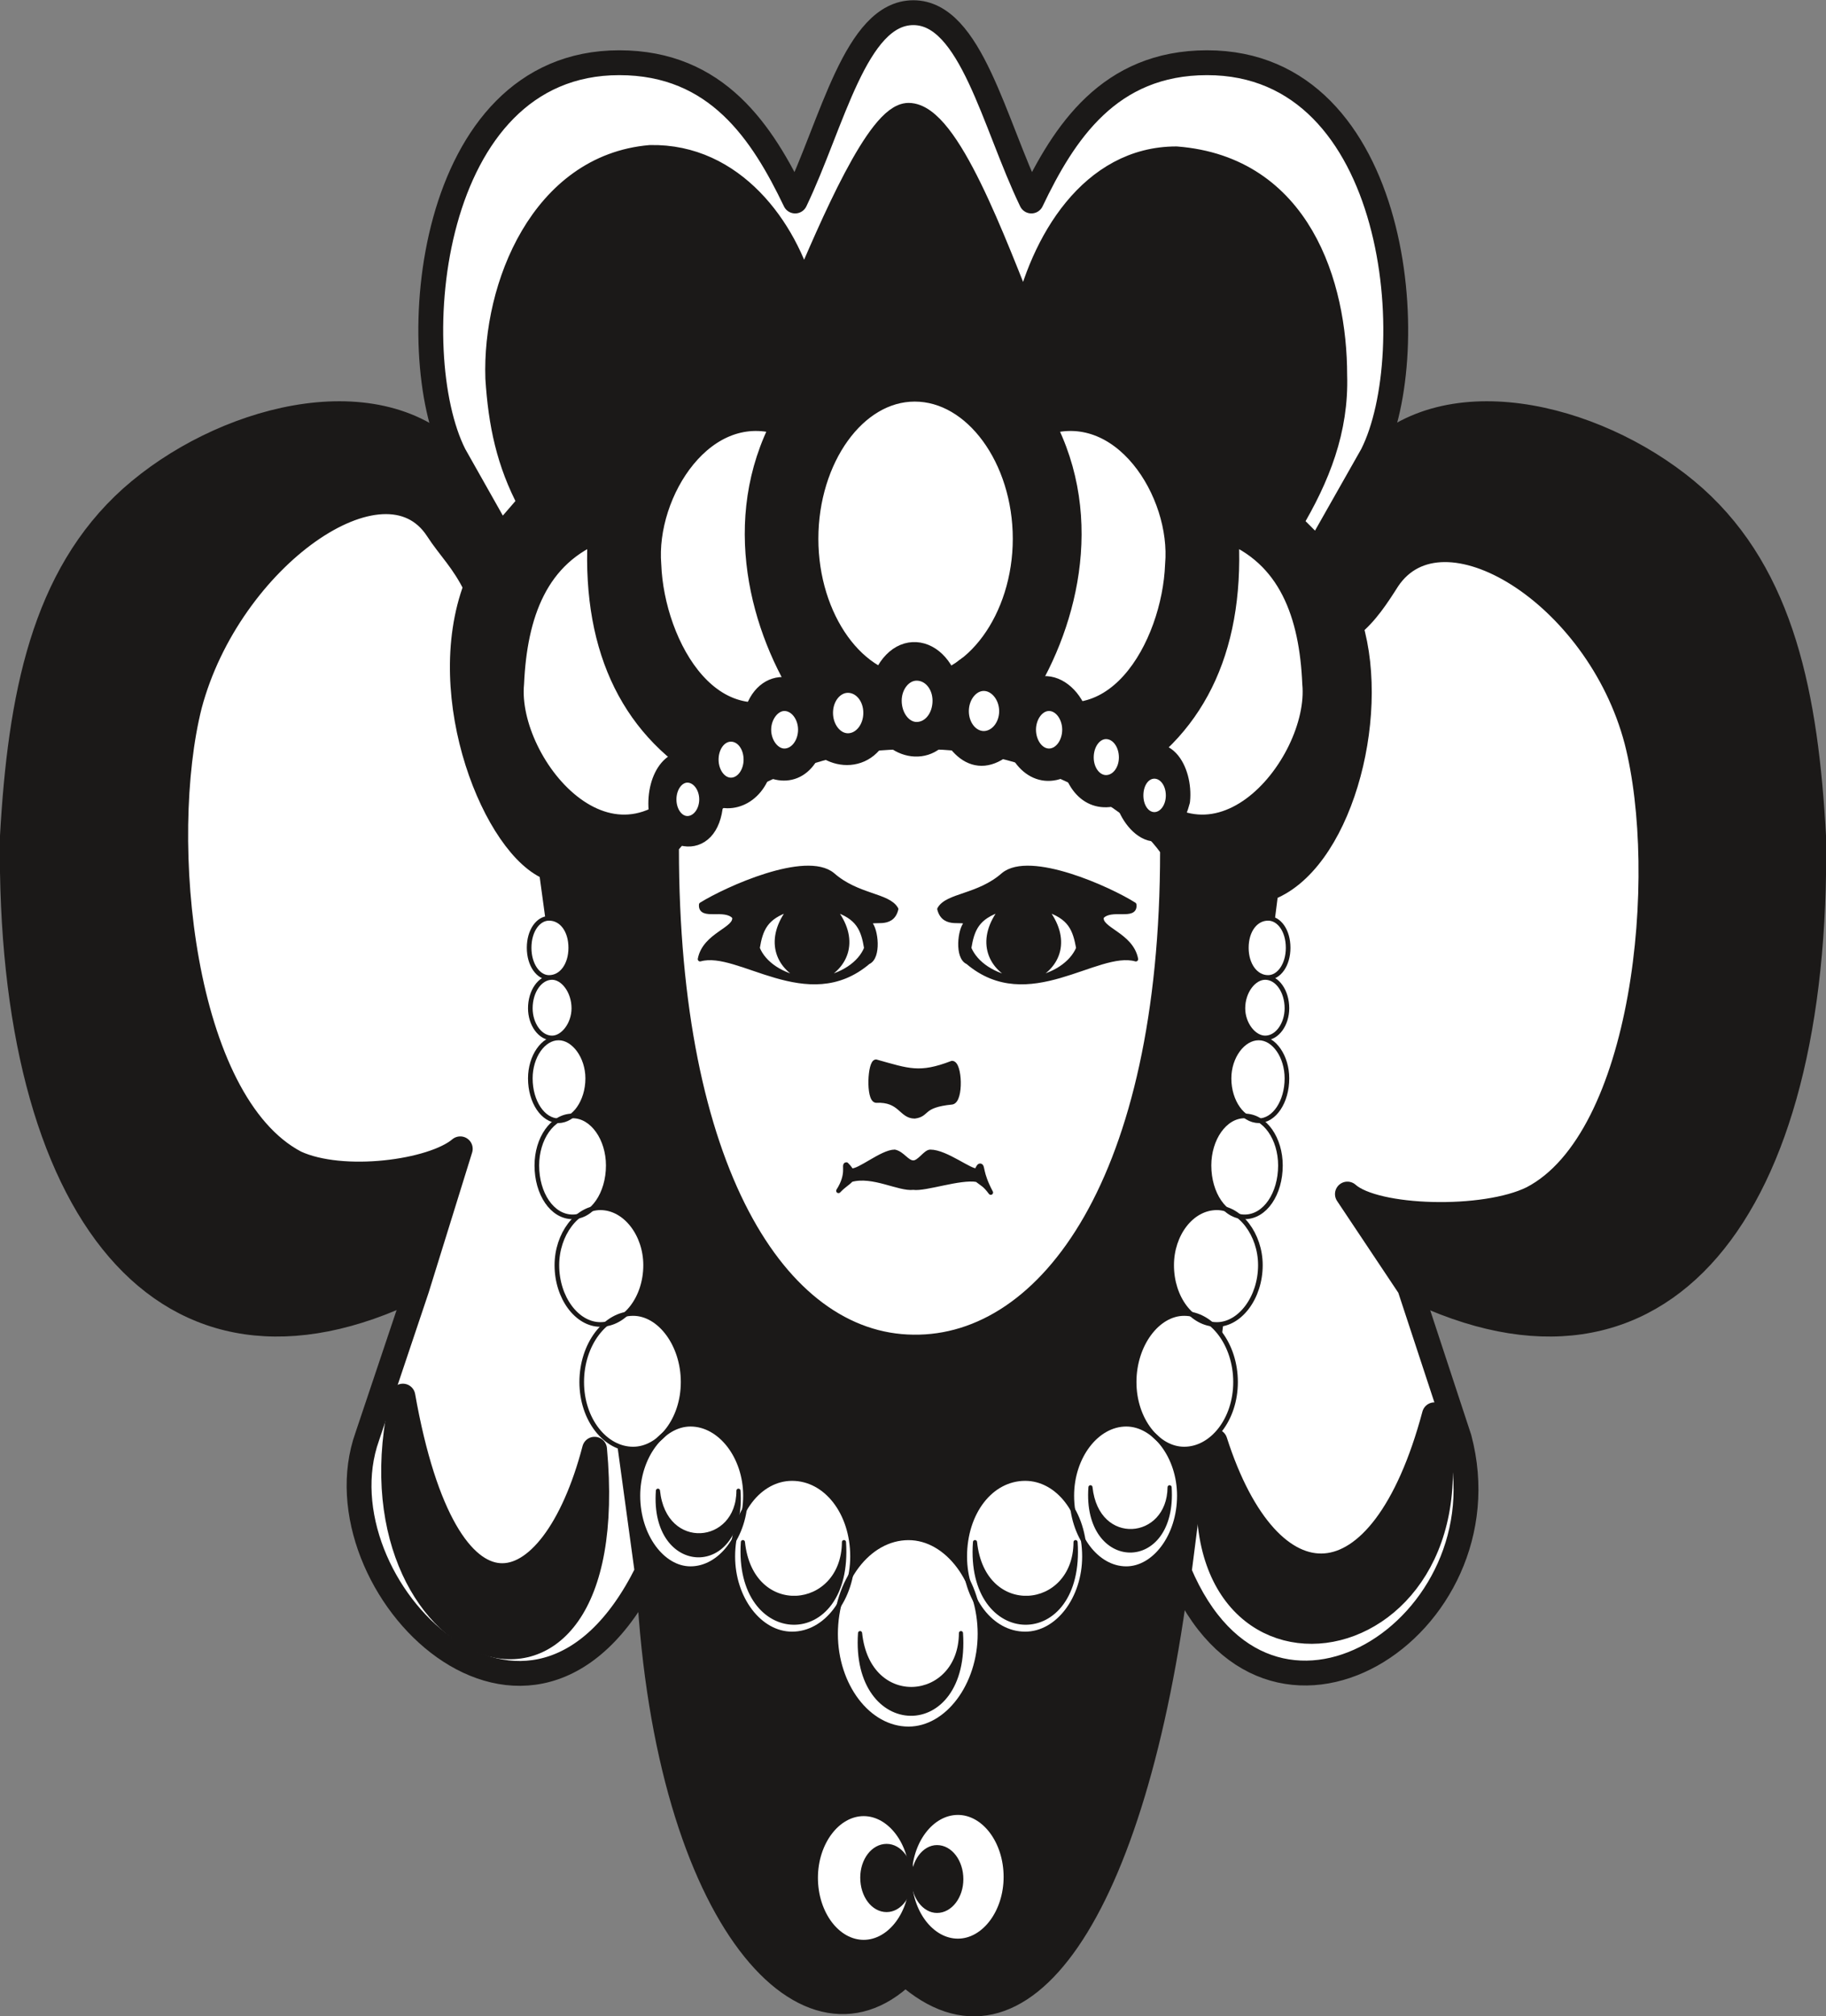 <svg xmlns="http://www.w3.org/2000/svg" xml:space="preserve" width="106.6mm" height="444.661" fill-rule="evenodd" stroke-linejoin="round" stroke-width="28.222" preserveAspectRatio="xMidYMid" version="1.2" viewBox="0 0 10660 11765"><rect x="0" y="0" width="10660" height="11765" fill="#808080" stroke="none"/><defs class="ClipPathGroup"><clipPath id="a" clipPathUnits="userSpaceOnUse"><path d="M0 0h10660v11765H0z"/></clipPath></defs><g class="SlideGroup"><g class="Slide" clip-path="url(#a)"><g class="Page"><g class="com.sun.star.drawing.ClosedBezierShape"><path fill="none" d="M-1 10h10664v11758H-1z" class="BoundingBox"/><path fill="#1B1918" d="M5332 74c-339 0-474 645-692 1099-190-398-455-807-1026-807-1125 0-1262 1696-963 2288-472-465-1371-218-1890 244-515 462-652 1163-698 1989-24 2180 892 3361 2370 2635l-272 808c-345 861 889 2232 1615 835 82 1989 917 2931 1509 2360 672 599 1345-346 1599-2360 726 1397 1961 26 1615-835l-271-808c1480 726 2397-455 2369-2635-45-826-183-1527-698-1989-518-462-1417-709-1890-244 300-592 165-2288-963-2288-571 0-835 409-1026 807C5802 719 5667 74 5332 74Z"/><path fill="none" stroke="#1B1918" stroke-linecap="round" stroke-width="127" d="M5332 74c-339 0-474 645-692 1099-190-398-455-807-1026-807-1125 0-1262 1696-963 2288-472-465-1371-218-1890 244-515 462-652 1163-698 1989-24 2180 892 3361 2370 2635l-272 808c-345 861 889 2232 1615 835 82 1989 917 2931 1509 2360 672 599 1345-346 1599-2360 726 1397 1961 26 1615-835l-271-808c1480 726 2397-455 2369-2635-45-826-183-1527-698-1989-518-462-1417-709-1890-244 300-592 165-2288-963-2288-571 0-835 409-1026 807C5802 719 5667 74 5332 74Z"/></g><g class="com.sun.star.drawing.ClosedBezierShape"><path fill="none" d="M4751 10566h1133v779H4751z" class="BoundingBox"/><path fill="#FFF" d="M5592 10579c152 0 279 167 279 374 0 204-127 372-279 372-153 0-281-168-281-372 0-207 128-374 281-374Zm0 0Zm-550 7c152 0 280 168 280 372 0 207-128 374-280 374s-279-167-279-374c0-204 127-372 279-372Z"/><path fill="none" stroke="#1B1918" stroke-linecap="round" stroke-width="24" d="M5592 10579c152 0 279 167 279 374 0 204-127 372-279 372-153 0-281-168-281-372 0-207 128-374 281-374Z"/><path fill="none" stroke="#1B1918" stroke-linecap="round" stroke-width="24" d="M5042 10586c152 0 280 168 280 372 0 207-128 374-280 374s-279-167-279-374c0-204 127-372 279-372Z"/></g><g class="com.sun.star.drawing.ClosedBezierShape"><path fill="none" d="M5022 10760h603v404h-603z" class="BoundingBox"/><path fill="#1B1918" d="M5470 10779c79 0 142 84 142 187 0 101-63 185-142 185-75 0-138-84-138-185 0-103 63-187 138-187Zm0 0Zm-294-7c77 0 140 83 140 185 0 105-63 189-140 189-79 0-142-84-142-189 0-102 63-185 142-185Z"/><path fill="none" stroke="#1B1918" stroke-linecap="round" stroke-width="24" d="M5470 10779c79 0 142 84 142 187 0 101-63 185-142 185-75 0-138-84-138-185 0-103 63-187 138-187Zm-294-7c77 0 140 83 140 185 0 105-63 189-140 189-79 0-142-84-142-189 0-102 63-185 142-185Z"/></g><g class="com.sun.star.drawing.ClosedBezierShape"><path fill="none" d="M953 1h8760v9838H953z" class="BoundingBox"/><path fill="#FFF" d="M7884 3652c91-73 155-172 218-271 318-473 1227 81 1453 942 201 783 53 2325-610 2670-279 138-917 120-1079-25l363 544 290 881c292 1097-1116 2014-1635 780l508-3985c420-145 654-992 492-1536Zm0 0Zm-5105-228c-74-153-155-226-226-336-310-472-1217 166-1446 1027-197 782-53 2317 618 2670 274 127 800 56 962-81l-254 818-289 861c-310 871 962 2144 1634 790l-561-4105c-319-117-682-999-438-1644Zm0 0Zm5232-770c299-592 165-2288-964-2288-572 0-836 409-1026 807C5802 719 5668 74 5332 74c-337 0-472 645-690 1099-191-398-455-807-1027-807-1126 0-1263 1696-963 2288l271 480 173-200c-127-237-173-463-190-727-18-536 264-1234 890-1288 482-10 790 417 891 798 173-407 445-1044 617-1044 227 0 498 744 681 1199 99-462 391-945 882-945 717 56 925 737 925 1262 10 318-99 592-261 864l162 162 318-561Zm0 0Zm-4505 434c-46 663 173 1136 628 1408-529 791-1193-26-1147-508 18-399 137-755 519-900Zm0 0Zm1072-617c-300 564-127 1199 145 1608-572 335-917-310-935-782-35-427 318-988 790-826Zm0 0Zm762 1545c356 0 645-402 645-872 0-472-289-873-645-873-353 0-635 401-635 873 0 470 282 872 635 872Zm0 0Zm1816-928c46 663-173 1136-627 1408 528 791 1192-26 1146-508-17-399-137-755-519-900Zm0 0Zm-1072-617c300 564 127 1199-145 1608 572 335 917-310 935-782 38-427-317-988-790-826Zm0 0Zm1009 5940c317 990 973 998 1281-155 317 1526-1599 1780-1281 155Zm0 0Zm-4741-264c254 1435 872 1254 1119 310 172 1879-1490 1234-1119-310Z"/><path fill="none" stroke="#1B1918" stroke-linecap="round" stroke-width="145" d="M7884 3652c91-73 155-172 218-271 318-473 1227 81 1453 942 201 783 53 2325-610 2670-279 138-917 120-1079-25l363 544 290 881c292 1097-1116 2014-1635 780l508-3985c420-145 654-992 492-1536Zm-5105-228c-74-153-155-226-226-336-310-472-1217 166-1446 1027-197 782-53 2317 618 2670 274 127 800 56 962-81l-254 818-289 861c-310 871 962 2144 1634 790l-561-4105c-319-117-682-999-438-1644Zm5232-770c299-592 165-2288-964-2288-572 0-836 409-1026 807C5802 719 5668 74 5332 74c-337 0-472 645-690 1099-191-398-455-807-1027-807-1126 0-1263 1696-963 2288l271 480 173-200c-127-237-173-463-190-727-18-536 264-1234 890-1288 482-10 790 417 891 798 173-407 445-1044 617-1044 227 0 498 744 681 1199 99-462 391-945 882-945 717 56 925 737 925 1262 10 318-99 592-261 864l162 162 318-561Z"/><path fill="none" stroke="#1B1918" stroke-linecap="round" stroke-width="145" d="M3506 3088c-46 663 173 1136 628 1408-529 791-1193-26-1147-508 18-399 137-755 519-900Zm1072-617c-300 564-127 1199 145 1608-572 335-917-310-935-782-35-427 318-988 790-826Zm762 1545c356 0 645-402 645-872 0-472-289-873-645-873-353 0-635 401-635 873 0 470 282 872 635 872Zm1816-928c46 663-173 1136-627 1408 528 791 1192-26 1146-508-17-399-137-755-519-900Zm-1072-617c300 564 127 1199-145 1608 572 335 917-310 935-782 38-427-317-988-790-826Zm1009 5940c317 990 973 998 1281-155 317 1526-1599 1780-1281 155Zm-4741-264c254 1435 872 1254 1119 310 172 1879-1490 1234-1119-310Z"/></g><g class="com.sun.star.drawing.ClosedBezierShape"><path fill="none" d="M3936 4345h2865v3472H3936z" class="BoundingBox"/><path fill="#FFF" d="M6786 4968c0 1909-701 2845-1454 2834-755-7-1382-989-1382-2851 309-374 864-609 1390-590 582-27 1210 280 1446 607Zm0 0ZM5114 6196c190 53 254 81 444 8 46 0 54 218 0 228-183 18-137 71-218 82-81 0-81-99-226-92-46-7-36-226 0-226Zm0 0Zm218 589c36 0 71-63 99-63 92 0 237 119 272 109 0 0 10-28 18-28 18 0 0 38 63 156-35-47-45-47-81-75-99-17-300 56-371 46-84 10-236-81-363-46-28 28-38 28-74 65 64-100 28-153 46-153 18 17 28 35 28 35 43 10 180-109 254-109 46 10 71 63 109 63Zm0 0Zm-264-1171c64-27 46-190 10-226 8-38 127 26 153-83-46-82-226-72-371-200-155-127-618 82-766 174-7 81 137 8 193 71 18 74-172 102-200 247 226-64 628 317 981 17Zm0 0Zm-456-309c-134 172-81 337 83 409-128-18-237-89-273-181 18-109 46-183 190-228Zm0 0Zm255 0c138 172 82 337-81 409 127-18 236-89 272-181-18-109-46-183-191-228Zm0 0Zm783 309c-64-27-46-190-10-226-8-38-127 26-155-83 45-82 228-72 373-200 155-127 618 82 763 174 10 81-135 8-190 71-18 74 172 102 200 247-228-64-628 317-981 17Zm0 0Zm453-309c137 172 84 337-82 409 128-18 237-89 275-181-20-109-46-183-193-228Zm0 0Zm-255 0c-135 172-81 337 84 409-130-18-237-89-275-181 18-109 46-183 191-228Z"/><path fill="none" stroke="#1B1918" stroke-linecap="round" stroke-width="27" d="M6786 4968c0 1909-701 2845-1454 2834-755-7-1382-989-1382-2851 309-374 864-609 1390-590 582-27 1210 280 1446 607Z"/><path fill="none" stroke="#1B1918" stroke-linecap="round" stroke-width="27" d="M5114 6196c190 53 254 81 444 8 46 0 54 218 0 228-183 18-137 71-218 82-81 0-81-99-226-92-46-7-36-226 0-226Zm218 589c36 0 71-63 99-63 92 0 237 119 272 109 0 0 10-28 18-28 18 0 0 38 63 156-35-47-45-47-81-75-99-17-300 56-371 46-84 10-236-81-363-46-28 28-38 28-74 65 64-100 28-153 46-153 18 17 28 35 28 35 43 10 180-109 254-109 46 10 71 63 109 63Zm-264-1171c64-27 46-190 10-226 8-38 127 26 153-83-46-82-226-72-371-200-155-127-618 82-766 174-7 81 137 8 193 71 18 74-172 102-200 247 226-64 628 317 981 17Z"/><path fill="none" stroke="#1B1918" stroke-linecap="round" stroke-width="27" d="M4612 5305c-134 172-81 337 83 409-128-18-237-89-273-181 18-109 46-183 190-228Zm255 0c138 172 82 337-81 409 127-18 236-89 272-181-18-109-46-183-191-228Zm783 309c-64-27-46-190-10-226-8-38-127 26-155-83 45-82 228-72 373-200 155-127 618 82 763 174 10 81-135 8-190 71-18 74 172 102 200 247-228-64-628 317-981 17Z"/><path fill="none" stroke="#1B1918" stroke-linecap="round" stroke-width="27" d="M6103 5305c137 172 84 337-82 409 128-18 237-89 275-181-20-109-46-183-193-228Zm-255 0c-135 172-81 337 84 409-130-18-237-89-275-181 18-109 46-183 191-228Z"/></g><g class="com.sun.star.drawing.ClosedBezierShape"><path fill="none" d="M3075 5345h4460v4759H3075z" class="BoundingBox"/><path fill="#FFF" d="M5304 8974c-236 0-426 254-426 561 0 300 190 554 426 554 226 0 417-254 417-554 0-307-191-561-417-561Zm0 0Zm681-346c-201 0-353 199-353 455 0 244 152 452 353 452 191 0 346-208 346-452 0-256-155-455-346-455Zm0 0Zm590-317c165 0 310 190 310 417 0 236-145 426-310 426-173 0-318-190-318-426 0-227 145-417 318-417Zm0 0Zm338-646c163 0 300 181 300 400 0 218-137 391-300 391-155 0-292-173-292-391 0-219 137-400 292-400Zm0 0Zm191-617c134 0 254 155 254 335 0 190-120 346-254 346-148 0-264-156-264-346 0-180 116-335 264-335Zm0 0Zm162-536c120 0 209 134 209 289 0 165-89 300-209 300-117 0-208-135-208-300 0-155 91-289 208-289Zm0 0Zm82-455c91 0 165 109 165 236 0 137-74 247-165 247-92 0-173-110-173-247 0-127 81-236 173-236Zm0 0Zm38-353c71 0 127 81 127 180 0 92-56 173-127 173-66 0-130-81-130-173 0-99 64-180 130-180Zm0 0Zm17-345c64 0 117 71 117 172 0 99-53 173-117 173-73 0-127-74-127-173 0-101 54-172 127-172Zm0 0ZM4624 8628c198 0 353 199 353 455 0 244-155 452-353 452-191 0-346-208-346-452 0-256 155-455 346-455Zm0 0Zm-593-317c-163 0-307 190-307 417 0 236 144 426 307 426 174 0 321-190 321-426 0-227-147-417-321-417Zm0 0Zm-335-646c-163 0-300 181-300 400 0 218 137 391 300 391 155 0 292-173 292-391 0-219-137-400-292-400Zm0 0Zm-191-617c-137 0-254 155-254 335 0 190 117 346 254 346 145 0 264-156 264-346 0-180-119-335-264-335Zm0 0Zm-162-536c-120 0-209 134-209 289 0 165 89 300 209 300 116 0 208-135 208-300 0-155-92-289-208-289Zm0 0Zm-82-455c-91 0-165 109-165 236 0 137 74 247 165 247 89 0 170-110 170-247 0-127-81-236-170-236Zm0 0Zm-38-353c-71 0-127 81-127 180 0 92 56 173 127 173 64 0 127-81 127-173 0-99-63-180-127-180Zm0 0Zm-18-345c-63 0-116 71-116 172 0 99 53 173 116 173 74 0 127-74 127-173 0-101-53-172-127-172Z"/><path fill="none" stroke="#1B1918" stroke-linecap="round" stroke-width="27" d="M5304 8974c-236 0-426 254-426 561 0 300 190 554 426 554 226 0 417-254 417-554 0-307-191-561-417-561Z"/><path fill="none" stroke="#1B1918" stroke-linecap="round" stroke-width="27" d="M5985 8628c-201 0-353 199-353 455 0 244 152 452 353 452 191 0 346-208 346-452 0-256-155-455-346-455Z"/><path fill="none" stroke="#1B1918" stroke-linecap="round" stroke-width="27" d="M6575 8311c165 0 310 190 310 417 0 236-145 426-310 426-173 0-318-190-318-426 0-227 145-417 318-417Z"/><path fill="none" stroke="#1B1918" stroke-linecap="round" stroke-width="27" d="M6913 7665c163 0 300 181 300 400 0 218-137 391-300 391-155 0-292-173-292-391 0-219 137-400 292-400Z"/><path fill="none" stroke="#1B1918" stroke-linecap="round" stroke-width="27" d="M7104 7048c134 0 254 155 254 335 0 190-120 346-254 346-148 0-264-156-264-346 0-180 116-335 264-335Z"/><path fill="none" stroke="#1B1918" stroke-linecap="round" stroke-width="27" d="M7266 6512c120 0 209 134 209 289 0 165-89 300-209 300-117 0-208-135-208-300 0-155 91-289 208-289Z"/><path fill="none" stroke="#1B1918" stroke-linecap="round" stroke-width="27" d="M7348 6057c91 0 165 109 165 236 0 137-74 247-165 247-92 0-173-110-173-247 0-127 81-236 173-236Zm38-353c71 0 127 81 127 180 0 92-56 173-127 173-66 0-130-81-130-173 0-99 64-180 130-180Zm17-345c64 0 117 71 117 172 0 99-53 173-117 173-73 0-127-74-127-173 0-101 54-172 127-172ZM4624 8628c198 0 353 199 353 455 0 244-155 452-353 452-191 0-346-208-346-452 0-256 155-455 346-455Z"/><path fill="none" stroke="#1B1918" stroke-linecap="round" stroke-width="27" d="M4031 8311c-163 0-307 190-307 417 0 236 144 426 307 426 174 0 321-190 321-426 0-227-147-417-321-417Z"/><path fill="none" stroke="#1B1918" stroke-linecap="round" stroke-width="27" d="M3696 7665c-163 0-300 181-300 400 0 218 137 391 300 391 155 0 292-173 292-391 0-219-137-400-292-400Z"/><path fill="none" stroke="#1B1918" stroke-linecap="round" stroke-width="27" d="M3505 7048c-137 0-254 155-254 335 0 190 117 346 254 346 145 0 264-156 264-346 0-180-119-335-264-335Z"/><path fill="none" stroke="#1B1918" stroke-linecap="round" stroke-width="27" d="M3343 6512c-120 0-209 134-209 289 0 165 89 300 209 300 116 0 208-135 208-300 0-155-92-289-208-289Z"/><path fill="none" stroke="#1B1918" stroke-linecap="round" stroke-width="27" d="M3261 6057c-91 0-165 109-165 236 0 137 74 247 165 247 89 0 170-110 170-247 0-127-81-236-170-236Zm-38-353c-71 0-127 81-127 180 0 92 56 173 127 173 64 0 127-81 127-173 0-99-63-180-127-180Zm-18-345c-63 0-116 71-116 172 0 99 53 173 116 173 74 0 127-74 127-173 0-101-53-172-127-172Z"/></g><g class="com.sun.star.drawing.ClosedBezierShape"><path fill="none" d="M3827 8667h3016v1347H3827z" class="BoundingBox"/><path fill="#1B1918" d="M6366 8679c-36 486 495 498 462 0-3 320-424 361-462 0Zm0 0Zm-674 320c-46 618 630 636 587 0-2 407-539 460-587 0Zm0 0Zm-1355 0c-43 618 633 636 590 0-3 407-542 460-590 0Zm0 0Zm-496-300c-37 496 506 509 470 0 0 326-432 367-470 0Zm0 0Zm1180 831c-43 619 632 636 589 0-2 408-541 461-589 0Z"/><path fill="none" stroke="#1B1918" stroke-linecap="round" stroke-width="24" d="M6366 8679c-36 486 495 498 462 0-3 320-424 361-462 0Zm-674 320c-46 618 630 636 587 0-2 407-539 460-587 0Zm-1355 0c-43 618 633 636 590 0-3 407-542 460-590 0Zm-496-300c-37 496 506 509 470 0 0 326-432 367-470 0Zm1180 831c-43 619 632 636 589 0-2 408-541 461-589 0Z"/></g><g class="com.sun.star.drawing.ClosedBezierShape"><path fill="none" d="M3785 3746h3166v1195H3785z" class="BoundingBox"/><path fill="#1B1918" d="M6884 4672c18-173-99-385-272-194 54-227-172-470-310-181 18-246-254-427-353-145-28-228-292-436-401-101-53-299-344-342-418 0-63-234-363-226-398 91-92-208-338-162-338 137-135-172-325-45-318 199-127-99-242 56-226 247 54 190 318 246 310-99 107 71 262 0 290-183 117 91 264 63 307-156 74 148 338 184 391-89 74 192 319 217 375 0 91 217 226 291 398 89 54 202 201 265 336 148 38 181 155 262 310 181 7 162 226 398 317 56Z"/><path fill="none" stroke="#1B1918" stroke-linecap="round" stroke-width="127" d="M6884 4672c18-173-99-385-272-194 54-227-172-470-310-181 18-246-254-427-353-145-28-228-292-436-401-101-53-299-344-342-418 0-63-234-363-226-398 91-92-208-338-162-338 137-135-172-325-45-318 199-127-99-242 56-226 247 54 190 318 246 310-99 107 71 262 0 290-183 117 91 264 63 307-156 74 148 338 184 391-89 74 192 319 217 375 0 91 217 226 291 398 89 54 202 201 265 336 148 38 181 155 262 310 181 7 162 226 398 317 56Z"/></g><g class="com.sun.star.drawing.ClosedBezierShape"><path fill="none" d="M3925 3948h2906v839H3925z" class="BoundingBox"/><path fill="#FFF" d="M6739 4532c43 0 79 47 79 110 0 61-36 109-79 109s-76-48-76-109c0-63 33-110 76-110Zm0 0Zm-282-231c48 0 87 53 87 119 0 64-39 115-87 115-46 0-84-51-84-115 0-66 38-119 84-119Zm0 0Zm-333-164c49 0 89 57 89 121 0 66-40 122-89 122-48 0-88-56-88-122 0-64 40-121 88-121Zm0 0Zm-381-117c54 0 102 59 102 130 0 72-48 128-102 128-53 0-99-56-99-128 0-71 46-130 99-130Zm0 0Zm-392-60c60 0 105 58 105 129 0 75-45 136-105 136-53 0-99-61-99-136 0-71 46-129 99-129Zm0 0Zm-401 71c56 0 102 56 102 129 0 72-46 131-102 131-53 0-99-59-99-131 0-73 46-129 99-129Zm0 0Zm-371 106c51 0 92 57 92 121 0 66-41 122-92 122-46 0-89-56-89-122 0-64 43-121 89-121Zm0 0Zm-312 179c48 0 86 51 86 117 0 63-38 117-86 117-46 0-84-54-84-117 0-66 38-117 84-117Zm0 0Zm-254 239c43 0 81 49 81 110s-38 109-81 109c-41 0-76-48-76-109s35-110 76-110Z"/><path fill="none" stroke="#1B1918" stroke-linecap="round" stroke-width="24" d="M6739 4532c43 0 79 47 79 110 0 61-36 109-79 109s-76-48-76-109c0-63 33-110 76-110Zm-282-231c48 0 87 53 87 119 0 64-39 115-87 115-46 0-84-51-84-115 0-66 38-119 84-119Zm-333-164c49 0 89 57 89 121 0 66-40 122-89 122-48 0-88-56-88-122 0-64 40-121 88-121Zm-381-117c54 0 102 59 102 130 0 72-48 128-102 128-53 0-99-56-99-128 0-71 46-130 99-130Zm-392-60c60 0 105 58 105 129 0 75-45 136-105 136-53 0-99-61-99-136 0-71 46-129 99-129Zm-401 71c56 0 102 56 102 129 0 72-46 131-102 131-53 0-99-59-99-131 0-73 46-129 99-129Zm-371 106c51 0 92 57 92 121 0 66-41 122-92 122-46 0-89-56-89-122 0-64 43-121 89-121Zm-312 179c48 0 86 51 86 117 0 63-38 117-86 117-46 0-84-54-84-117 0-66 38-117 84-117Zm-254 239c43 0 81 49 81 110s-38 109-81 109c-41 0-76-48-76-109s35-110 76-110Z"/></g></g></g></g></svg>
